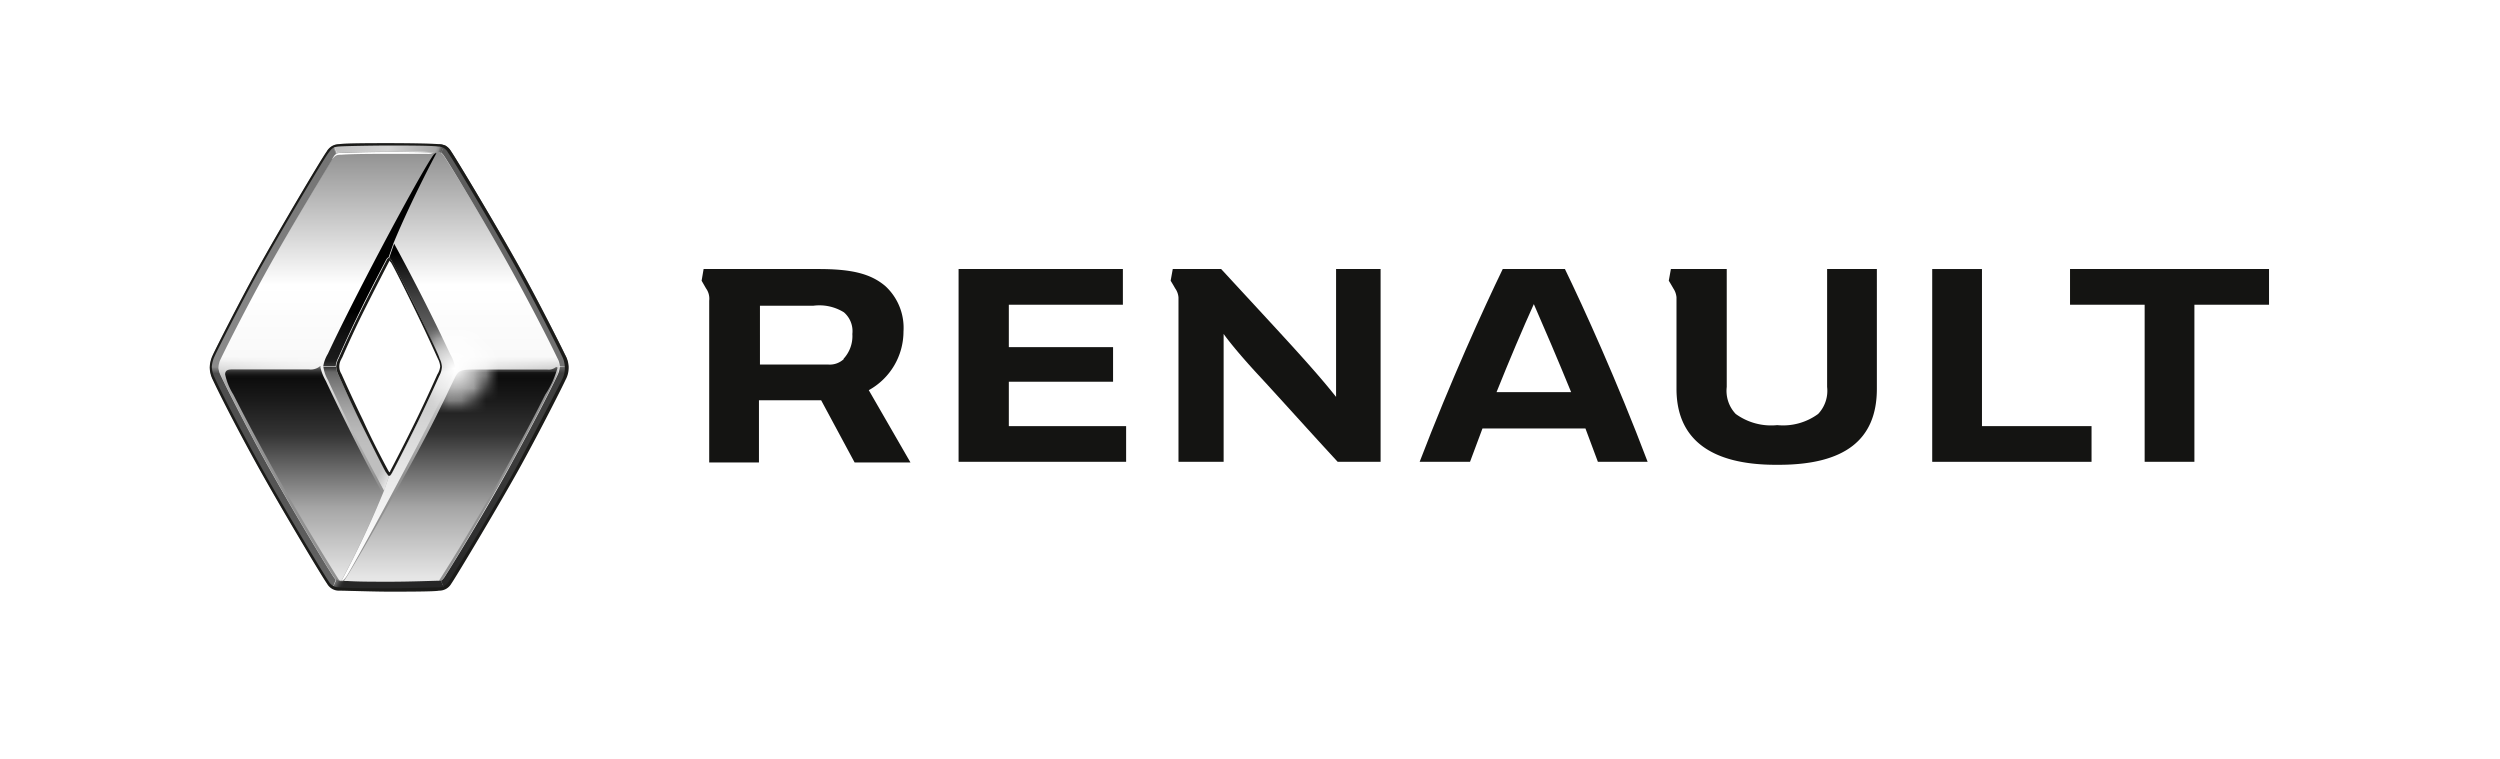 <svg xmlns="http://www.w3.org/2000/svg" xmlns:xlink="http://www.w3.org/1999/xlink" viewBox="0 0 201 61"><defs><style>.cls-1{fill:url(#Dégradé_sans_nom_6);filter:url(#luminosity-invert-noclip);}.cls-2{fill:url(#Dégradé_sans_nom_407);}.cls-27,.cls-3{fill:none;}.cls-4{fill:#141412;}.cls-5{fill:url(#Dégradé_sans_nom_3);}.cls-6{mask:url(#mask);}.cls-7{fill:url(#Dégradé_sans_nom_4);}.cls-8{fill:url(#Dégradé_sans_nom_13);}.cls-9{fill:url(#Dégradé_sans_nom_13-2);}.cls-10{fill:url(#Dégradé_sans_nom_10);}.cls-11{fill:url(#Dégradé_sans_nom_16);}.cls-12{fill:url(#Dégradé_sans_nom_29);}.cls-13{fill:url(#Dégradé_sans_nom_8);}.cls-14{fill:url(#Dégradé_sans_nom_17);}.cls-15{fill:url(#Dégradé_sans_nom_12);}.cls-16{fill:url(#Dégradé_sans_nom_497);}.cls-17{fill:url(#Dégradé_sans_nom_36);}.cls-18{fill:url(#Dégradé_sans_nom_453);}.cls-19{fill:url(#Dégradé_sans_nom_19);}.cls-20{fill:url(#Dégradé_sans_nom_30);}.cls-21{fill:url(#Dégradé_sans_nom_26);}.cls-22{fill:#fff;}.cls-23{clip-path:url(#clip-path);}.cls-24{mask:url(#mask-2);}.cls-25{fill:url(#Dégradé_sans_nom_2);}.cls-26{fill:#1b1b19;}.cls-27{stroke:#fff;stroke-miterlimit:10;}</style><linearGradient id="Dégradé_sans_nom_6" x1="30.85" y1="49.29" x2="30.85" y2="29.77" gradientUnits="userSpaceOnUse"><stop offset="0.85" stop-color="#fff"/><stop offset="1"/></linearGradient><radialGradient id="Dégradé_sans_nom_407" cx="36.56" cy="29.65" r="2.96" gradientUnits="userSpaceOnUse"><stop offset="0.17" stop-color="#fff"/><stop offset="0.19" stop-color="#ebebeb"/><stop offset="0.25" stop-color="#bababa"/><stop offset="0.31" stop-color="#8e8e8e"/><stop offset="0.37" stop-color="#686868"/><stop offset="0.44" stop-color="#474747"/><stop offset="0.52" stop-color="#2d2d2d"/><stop offset="0.6" stop-color="#191919"/><stop offset="0.7" stop-color="#0b0b0b"/><stop offset="0.81" stop-color="#030303"/><stop offset="1"/></radialGradient><linearGradient id="Dégradé_sans_nom_3" x1="31.28" y1="46.82" x2="31.28" y2="12.18" gradientUnits="userSpaceOnUse"><stop offset="0" stop-color="#e6e6e6"/><stop offset="0.69" stop-color="#fff"/><stop offset="1" stop-color="#919191"/></linearGradient><filter id="luminosity-invert-noclip" x="13.23" y="12.18" width="35.24" height="37.1" filterUnits="userSpaceOnUse" color-interpolation-filters="sRGB"><feColorMatrix values="-1 0 0 0 1 0 -1 0 0 1 0 0 -1 0 1 0 0 0 1 0" result="invert"/><feFlood flood-color="#fff" result="bg"/><feBlend in="invert" in2="bg"/></filter><mask id="mask" x="13.23" y="12.18" width="35.24" height="37.1" maskUnits="userSpaceOnUse"><rect class="cls-1" x="13.23" y="29.77" width="35.24" height="19.52"/></mask><radialGradient id="Dégradé_sans_nom_4" cx="31.35" cy="21.12" r="17.33" gradientTransform="translate(-1.74)" gradientUnits="userSpaceOnUse"><stop offset="0.4" stop-color="#fff"/><stop offset="1" stop-color="#919191"/></radialGradient><linearGradient id="Dégradé_sans_nom_13" x1="24.44" y1="46.65" x2="24.44" y2="29.59" gradientUnits="userSpaceOnUse"><stop offset="0.01" stop-color="#e6e6e6"/><stop offset="0.34" stop-color="#a6a6a6"/><stop offset="0.69" stop-color="#333"/><stop offset="0.85" stop-color="#1a1a1a"/><stop offset="0.95" stop-color="#0d0d0d"/><stop offset="0.96" stop-color="#101010"/><stop offset="0.97" stop-color="#191919"/><stop offset="0.98" stop-color="#292929"/><stop offset="0.99" stop-color="#404040"/><stop offset="1" stop-color="#5d5d5d"/><stop offset="1" stop-color="#666"/></linearGradient><linearGradient id="Dégradé_sans_nom_13-2" x1="27.46" y1="46.69" x2="27.46" y2="46.69" xlink:href="#Dégradé_sans_nom_13"/><linearGradient id="Dégradé_sans_nom_10" x1="36.19" y1="46.65" x2="36.19" y2="29.57" gradientUnits="userSpaceOnUse"><stop offset="0.01" stop-color="#e6e6e6"/><stop offset="0.34" stop-color="#a6a6a6"/><stop offset="0.69" stop-color="#333"/><stop offset="0.85" stop-color="#1a1a1a"/><stop offset="0.95" stop-color="#0d0d0d"/><stop offset="0.97" stop-color="#101010"/><stop offset="0.98" stop-color="#191919"/><stop offset="0.98" stop-color="#292929"/><stop offset="0.99" stop-color="#404040"/><stop offset="1" stop-color="#5d5d5d"/><stop offset="1" stop-color="#666"/></linearGradient><linearGradient id="Dégradé_sans_nom_16" x1="30.54" y1="29.39" x2="30.54" y2="12.2" gradientUnits="userSpaceOnUse"><stop offset="0" stop-color="#333"/><stop offset="0.01" stop-color="#292929"/><stop offset="0.02" stop-color="#1e1e1e"/><stop offset="0.04" stop-color="#1a1a1a"/><stop offset="0.12" stop-color="#151515"/><stop offset="0.23" stop-color="#050505"/><stop offset="0.25"/></linearGradient><linearGradient id="Dégradé_sans_nom_29" x1="33.93" y1="29.51" x2="33.93" y2="19.56" gradientUnits="userSpaceOnUse"><stop offset="0" stop-color="#737373"/><stop offset="0.15" stop-color="#6e6e6e"/><stop offset="0.33" stop-color="#5e5e5e"/><stop offset="0.53" stop-color="#454545"/><stop offset="0.75" stop-color="#222"/><stop offset="0.8" stop-color="#1a1a1a"/><stop offset="0.92"/></linearGradient><linearGradient id="Dégradé_sans_nom_8" x1="28.63" y1="39.47" x2="28.63" y2="29.51" gradientUnits="userSpaceOnUse"><stop offset="0.36" stop-color="#bfbfbf"/><stop offset="0.47" stop-color="#bababa"/><stop offset="0.61" stop-color="#acacac"/><stop offset="0.75" stop-color="#959595"/><stop offset="0.9" stop-color="#757575"/><stop offset="0.96" stop-color="#666"/><stop offset="1" stop-color="#333"/></linearGradient><linearGradient id="Dégradé_sans_nom_17" x1="32.54" y1="36.09" x2="23.49" y2="32.01" gradientUnits="userSpaceOnUse"><stop offset="0.01" stop-color="#f2f2f2" stop-opacity="0.8"/><stop offset="0.11" stop-color="#ededed" stop-opacity="0"/></linearGradient><linearGradient id="Dégradé_sans_nom_12" x1="32.02" y1="46.59" x2="32.02" y2="29.39" gradientUnits="userSpaceOnUse"><stop offset="0" stop-color="#fff"/><stop offset="0.22" stop-color="#f9f9f9"/><stop offset="0.51" stop-color="#e7e7e7"/><stop offset="0.85" stop-color="#cbcbcb"/><stop offset="0.97" stop-color="#bfbfbf"/><stop offset="0.99" stop-color="#737373"/></linearGradient><linearGradient id="Dégradé_sans_nom_497" x1="21.95" y1="47.27" x2="21.95" y2="29.5" gradientUnits="userSpaceOnUse"><stop offset="0" stop-color="#666"/><stop offset="0.19" stop-color="#5e5e5e"/><stop offset="0.58" stop-color="#515151"/><stop offset="0.97" stop-color="#4d4d4d"/><stop offset="0.99" stop-color="#757575"/><stop offset="1" stop-color="#8c8c8c"/></linearGradient><linearGradient id="Dégradé_sans_nom_36" x1="27.87" y1="45.12" x2="34.71" y2="49.07" gradientUnits="userSpaceOnUse"><stop offset="0.02" stop-color="#666"/><stop offset="0.04" stop-color="#4b4b4b"/><stop offset="0.06" stop-color="#373737"/><stop offset="0.08" stop-color="#2a2a2a"/><stop offset="0.1" stop-color="#262626"/></linearGradient><linearGradient id="Dégradé_sans_nom_453" x1="33.05" y1="16.56" x2="48.22" y2="24.86" gradientUnits="userSpaceOnUse"><stop offset="0" stop-color="#595959"/><stop offset="1" stop-color="#737373"/></linearGradient><linearGradient id="Dégradé_sans_nom_19" x1="35.31" y1="13.11" x2="27.1" y2="10.76" gradientUnits="userSpaceOnUse"><stop offset="0.01" stop-color="#595959"/><stop offset="0.03" stop-color="#757575"/><stop offset="0.04" stop-color="#909090"/><stop offset="0.06" stop-color="#a0a0a0"/><stop offset="0.07" stop-color="#a6a6a6"/><stop offset="0.5" stop-color="#d4d4d4"/><stop offset="1" stop-color="#bfbfbf"/></linearGradient><linearGradient id="Dégradé_sans_nom_30" x1="14.59" y1="23.51" x2="29.24" y2="17.89" gradientUnits="userSpaceOnUse"><stop offset="0" stop-color="#8c8c8c"/><stop offset="0.99" stop-color="#737373"/><stop offset="1" stop-color="#bfbfbf"/></linearGradient><linearGradient id="Dégradé_sans_nom_26" x1="40.57" y1="47.32" x2="40.57" y2="29.46" gradientUnits="userSpaceOnUse"><stop offset="0.02" stop-color="#262626"/><stop offset="0.22" stop-color="#2f2f2f"/><stop offset="0.6" stop-color="#3c3c3c"/><stop offset="0.97" stop-color="#404040"/><stop offset="0.99" stop-color="#5c5c5c"/><stop offset="1" stop-color="#737373"/></linearGradient><clipPath id="clip-path"><path class="cls-3" d="M45.68,29.5a2.26,2.26,0,0,0-.25-1c-.52-1.09-2.15-4.29-3.53-6.79l-.33-.6a9.85,9.85,0,0,0-10.19,0c.12.25,1.14,2.18,2.06,4.08s1.63,3.49,1.72,3.68a1.52,1.52,0,0,1,.18.62,1.48,1.48,0,0,1-.18.61h0s-.8,1.81-1.72,3.69c-.82,1.68-1.71,3.4-2.06,4.06v0c0,.07-.07.11-.08.11s0,0-.07-.11l-.05-.09c-1-1.86-1.64-3.2-2-4-.88-1.8-1.66-3.55-1.72-3.69h0a1.14,1.14,0,0,1,0-1.23s0-.05.05-.1c.55-1.26,1.11-2.47,1.66-3.58.8-1.61,1.69-3.34,2-3.91a9.95,9.95,0,0,0,5.35,18.3,9.82,9.82,0,0,0,4.85-1.27c.22-.38.41-.74.59-1.06,1.58-2.88,3.33-6.34,3.53-6.79A2.26,2.26,0,0,0,45.68,29.5Z"/></clipPath><mask id="mask-2" x="26.59" y="19.72" width="19.87" height="19.87" maskUnits="userSpaceOnUse"><path class="cls-2" d="M39.52,29.65a3,3,0,1,0-3,3A3,3,0,0,0,39.52,29.65Z"/></mask><radialGradient id="Dégradé_sans_nom_2" cx="36.53" cy="29.65" r="9.94" gradientTransform="translate(5.22 -5.47) rotate(9.22)" gradientUnits="userSpaceOnUse"><stop offset="0" stop-color="#fff"/><stop offset="0.19" stop-color="#fff" stop-opacity="0.63"/><stop offset="0.39" stop-color="#fff" stop-opacity="0.29"/><stop offset="0.52" stop-color="#fff" stop-opacity="0.08"/><stop offset="0.59" stop-color="#fff" stop-opacity="0"/></radialGradient></defs><title>Element 17</title><g id="Ebene_2" data-name="Ebene 2"><g id="Ebene_1-2" data-name="Ebene 1"><path class="cls-4" d="M182.43,21.63V24.5h-6V37.13h-4V24.5h-6V21.63Z"/><path class="cls-4" d="M168.16,34.26v2.87H155.35V21.63h4V34.26Z"/><path class="cls-4" d="M90.54,34.26v2.87H77.07V21.63H90.28V24.5H81.11v3.41h8.38v2.78H81.11v3.57Z"/><path class="cls-4" d="M69.85,31.37a5.39,5.39,0,0,0,2.79-4.71A4.56,4.56,0,0,0,71.18,23C70,22,68.47,21.63,65.82,21.63H56.57l-.16.94.35.61a1.41,1.41,0,0,1,.26,1v13h4v-5h5l2.69,5H73.2Zm-2-2.51a1.65,1.65,0,0,1-1.25.45h-5.5V24.58H65.4a3.74,3.74,0,0,1,2.45.53,2,2,0,0,1,.68,1.74A2.69,2.69,0,0,1,67.81,28.86Z"/><path class="cls-4" d="M107.42,21.63V31.91c-.94-1.18-1.93-2.32-3.6-4.16-1.36-1.49-4.19-4.55-5.64-6.12H94.29l-.17.94s.17.27.36.61a1.44,1.44,0,0,1,.27.74s0,13.21,0,13.21h3.63V26.85c.72,1,2,2.45,2.87,3.38,1.71,1.85,4.29,4.73,6.3,6.9H111V21.63Z"/><path class="cls-4" d="M146.9,21.63v9.48a2.7,2.7,0,0,1-.72,2.17,4.76,4.76,0,0,1-3.29.9,4.84,4.84,0,0,1-3.34-.9,2.7,2.7,0,0,1-.72-2.17V21.63h-4.49l-.17.94s.17.27.36.61a1.53,1.53,0,0,1,.26.72v7.36c0,4.05,2.75,6.11,8,6.11H143c5.3,0,7.9-2,7.9-6.11V21.63Z"/><path class="cls-4" d="M125.82,21.63h-5c-1.53,3.16-4.19,9-6.68,15.5h4.05c.32-.88.67-1.78,1-2.68h8.28l1,2.68h4C130,30.61,127.35,24.79,125.82,21.63Zm-5.5,9.9c1.06-2.64,2.12-5.14,3-7.08.85,1.94,1.92,4.44,3,7.08Z"/><path class="cls-5" d="M44.81,28.82c-.61-1.29-2.05-4.1-3.51-6.75-2-3.74-5.27-9.06-5.6-9.51a1,1,0,0,0-.23-.26l-.13-.07a1.38,1.38,0,0,0-.4,0h-.23c-.69,0-2.07-.06-3.43-.06-1.67,0-3.68.05-3.94.08a.61.61,0,0,0-.24.06.73.73,0,0,0-.24.24c-.31.47-3.54,5.77-5.6,9.51-1.46,2.65-2.89,5.46-3.51,6.75a1.64,1.64,0,0,0-.18.68,1.72,1.72,0,0,0,.18.68c.62,1.29,2.05,4.1,3.51,6.75,2.06,3.74,5.27,9.06,5.61,9.51a1.41,1.41,0,0,0,.14.18.51.51,0,0,0,.22.15,1.24,1.24,0,0,0,.38,0h.23c.83,0,2.1.06,3.44.06,1.67,0,3.63,0,3.92-.08h0a.51.51,0,0,0,.2,0c.07,0,.13-.08.27-.27.33-.46,3.53-5.75,5.58-9.49,1.46-2.65,2.9-5.46,3.51-6.75a1.71,1.71,0,0,0,.19-.72A1.45,1.45,0,0,0,44.81,28.82ZM35.33,30.2C34,33.28,33,35.21,31.53,38c-.08.16-.15.27-.25.27s-.16-.11-.24-.27c-1.45-2.78-2.43-4.71-3.8-7.79a1.65,1.65,0,0,1-.21-.71,1.76,1.76,0,0,1,.21-.69c1.37-3.09,2.35-5,3.8-7.79.08-.16.15-.27.24-.27h0c.1,0,.17.11.25.27,1.45,2.78,2.43,4.7,3.8,7.79a1.62,1.62,0,0,1,.2.7A1.73,1.73,0,0,1,35.33,30.2Z"/><g class="cls-6"><path class="cls-7" d="M44.81,28.82c-.61-1.29-2.05-4.1-3.51-6.75-2-3.74-5.27-9.06-5.6-9.51a1,1,0,0,0-.23-.26l-.13-.07a1.38,1.38,0,0,0-.4,0h-.23c-.69,0-2.07-.06-3.43-.06-1.67,0-3.68.05-3.94.08a.61.61,0,0,0-.24.06.73.73,0,0,0-.24.24c-.31.47-3.54,5.77-5.6,9.51-1.46,2.65-2.89,5.46-3.51,6.75a1.64,1.64,0,0,0-.18.68,1.72,1.72,0,0,0,.18.68c.62,1.29,2.05,4.1,3.51,6.75,2.06,3.74,5.27,9.06,5.61,9.51a1.41,1.41,0,0,0,.14.18.51.51,0,0,0,.22.15,1.24,1.24,0,0,0,.38,0h.23c.83,0,2.1.06,3.44.06,1.67,0,3.63,0,3.92-.08h0a.51.51,0,0,0,.2,0c.07,0,.13-.08.27-.27.33-.46,3.53-5.75,5.58-9.49,1.46-2.65,2.9-5.46,3.51-6.75a1.71,1.71,0,0,0,.19-.72A1.45,1.45,0,0,0,44.81,28.82ZM35.33,30.2C34,33.28,33,35.21,31.53,38c-.08.16-.15.27-.25.27s-.16-.11-.24-.27c-1.45-2.78-2.43-4.71-3.8-7.79a1.65,1.65,0,0,1-.21-.71,1.76,1.76,0,0,1,.21-.69c1.37-3.09,2.35-5,3.8-7.79.08-.16.15-.27.24-.27h0c.1,0,.17.11.25.27,1.45,2.78,2.43,4.7,3.8,7.79a1.62,1.62,0,0,1,.2.7A1.73,1.73,0,0,1,35.33,30.2Z"/></g><path class="cls-8" d="M26.19,30.62a4,4,0,0,1-.42-1.05.14.14,0,0,1,0-.09c0-.08,0-.05-.09,0a1.16,1.16,0,0,1-.84.22H18.73c-.27,0-.63,0-.63.4a5.05,5.05,0,0,0,.66,1.62c2.42,4.75,5.12,9.49,8,14.12,0,0,.44.71.48.76a.21.21,0,0,0,.21.08,76.34,76.34,0,0,0,3.31-7C29.13,36.64,27.61,33.64,26.19,30.62Z"/><path class="cls-9" d="M27.46,46.69Z"/><path class="cls-10" d="M44.66,29.54a.91.91,0,0,1-.66.17H39c-2.31,0-2.07-.06-2.67,1.16-.27.54-.55,1.18-.83,1.71-2,4.21-6.94,12.71-7.6,13.76-.25.39-.29.42-.1.42,0,0,1.66.06,3.52.06,2.91,0,3.94-.08,3.94-.08,1.69-2.62,5.7-9.26,8.57-15a7.63,7.63,0,0,0,1-2.18C44.74,29.48,44.69,29.51,44.66,29.54Z"/><path class="cls-11" d="M35.09,12.31c-.12,0-.21.09-.38.35-1.43,2.21-6.34,11.47-8.35,15.79a2.74,2.74,0,0,0-.37,1h1a1.76,1.76,0,0,1,.21-.69c1.37-3.09,2.35-5,3.8-7.79.08-.16.15-.27.24-.27h0l.41-1.18C33.11,16,35.09,12.31,35.09,12.31Z"/><path class="cls-12" d="M36.57,29.5a2.82,2.82,0,0,0-.36-1c-1.39-2.95-2.84-5.82-4.52-8.91l-.41,1.18h0c.1,0,.17.11.25.27,1.45,2.78,2.43,4.7,3.8,7.79a1.62,1.62,0,0,1,.2.7h1Z"/><path class="cls-13" d="M31.28,38.26h0c-.09,0-.16-.11-.24-.27-1.45-2.78-2.43-4.71-3.8-7.79a1.65,1.65,0,0,1-.21-.71H26a2.82,2.82,0,0,0,.36,1.05h0c1.39,3,2.84,5.81,4.52,8.91Z"/><path class="cls-14" d="M31.28,38.26h0c-.09,0-.16-.11-.24-.27-1.45-2.78-2.43-4.71-3.8-7.79a1.65,1.65,0,0,1-.21-.71H26a2.82,2.82,0,0,0,.36,1.05h0c1.39,3,2.84,5.81,4.52,8.91Z"/><path class="cls-15" d="M27.46,46.69c.12,0,.25-.13.41-.37.05-.07.1-.16.17-.28,1.07-1.83,6.25-11.37,8.16-15.49a2.71,2.71,0,0,0,.37-1.05h-1a1.73,1.73,0,0,1-.2.7C34,33.28,33,35.21,31.53,38c-.08.16-.15.27-.25.27l-.41,1.19A76,76,0,0,1,27.46,46.69Z"/><path class="cls-16" d="M27,46.62a1.41,1.41,0,0,1-.14-.18c-.34-.45-3.55-5.77-5.61-9.51-1.46-2.65-2.89-5.46-3.51-6.75a1.72,1.72,0,0,1-.18-.68h-.68a2.31,2.31,0,0,0,.25,1c.48,1,1.82,3.67,3.53,6.79,1.87,3.4,5.27,9.06,5.65,9.58a1.71,1.71,0,0,0,.42.43Z"/><path class="cls-17" d="M26.74,47.27a1.07,1.07,0,0,0,.55.14c.51.05,2.72.09,4,.09s3.67-.06,4-.09a1.12,1.12,0,0,0,.44-.09l-.27-.63a.51.51,0,0,1-.2,0h0c-.29,0-2.25.08-3.92.08-1.34,0-2.61,0-3.44-.06h-.23a1.24,1.24,0,0,1-.38,0,.51.51,0,0,1-.22-.15Z"/><path class="cls-18" d="M45.68,29.5a2.29,2.29,0,0,0-.25-1c-.52-1.06-2.15-4.29-3.53-6.79-1.85-3.35-5.26-9-5.65-9.58a1.43,1.43,0,0,0-.52-.48l-.26.62a1,1,0,0,1,.23.26c.33.45,3.55,5.77,5.6,9.51,1.46,2.65,2.9,5.46,3.51,6.75a1.45,1.45,0,0,1,.19.64Z"/><path class="cls-19" d="M26.83,11.68l.27.64a.61.61,0,0,1,.24-.06c.26,0,2.27-.08,3.94-.08,1.36,0,2.74,0,3.43.06h.23a1.38,1.38,0,0,1,.4,0l.13.07.26-.62a1.27,1.27,0,0,0-.47-.09c-.53-.05-2.79-.09-4-.09s-3.46,0-4,.09A1.46,1.46,0,0,0,26.83,11.68Z"/><path class="cls-20" d="M26.83,11.68a1.37,1.37,0,0,0-.53.5c-.39.51-3.8,6.26-5.63,9.56-1.29,2.32-3.34,6.35-3.53,6.79a2.48,2.48,0,0,0-.25,1h.68a1.64,1.64,0,0,1,.18-.68c.62-1.29,2.05-4.1,3.51-6.75,2.06-3.74,5.29-9,5.6-9.51a.73.73,0,0,1,.24-.24Z"/><path class="cls-21" d="M35.72,47.32a1.32,1.32,0,0,0,.53-.48c.37-.51,4-6.62,5.65-9.58s3.34-6.37,3.53-6.79a2.25,2.25,0,0,0,.25-1l-.68,0a1.71,1.71,0,0,1-.19.72c-.61,1.29-2.05,4.1-3.51,6.75-2,3.74-5.25,9-5.58,9.49-.14.19-.2.24-.27.27h0Z"/><path class="cls-22" d="M34.94,12.24h0a1,1,0,0,1-.61.13l-2.47,0c-1.59,0-3.5,0-4.39.07-.47,0-.5.07-.8.39h0l.15-.23a.73.73,0,0,1,.24-.24.61.61,0,0,1,.24-.06c.26,0,2.27-.08,3.94-.08,1.36,0,2.74,0,3.43.06h.23"/><g class="cls-23"><g class="cls-24"><circle class="cls-25" cx="36.53" cy="29.65" r="9.94" transform="translate(-4.28 6.23) rotate(-9.22)"/></g></g><path class="cls-26" d="M35.33,28.8c0-.13-.83-1.87-1.71-3.68-1-2-2-4-2.09-4.11s-.15-.27-.25-.27-.15.09-.24.27-1.15,2.2-2.09,4.11-1.67,3.57-1.71,3.68a1.68,1.68,0,0,0-.21.69,1.84,1.84,0,0,0,.21.71c.05.12.83,1.88,1.71,3.69,1,2,2,4,2.09,4.1s.15.27.24.27.16-.11.25-.27,1.11-2.12,2.08-4.1c.88-1.81,1.66-3.56,1.72-3.69a1.62,1.62,0,0,0,.2-.7A1.66,1.66,0,0,0,35.33,28.8Zm-.17,1.31h0s-.8,1.81-1.72,3.69c-.82,1.68-1.71,3.4-2.06,4.06v0c0,.07-.07.11-.08.11s0,0-.07-.11l-.05-.09c-1-1.86-1.64-3.2-2-4-.88-1.8-1.66-3.55-1.72-3.69h0a1.14,1.14,0,0,1,0-1.23s0-.05.05-.1c.55-1.26,1.11-2.47,1.66-3.58,1-2,2.08-4.08,2.09-4.1a.44.44,0,0,1,.07-.12s0,.06.08.12,1.1,2.08,2.08,4.1c.87,1.78,1.63,3.49,1.72,3.68a1.52,1.52,0,0,1,.18.62A1.48,1.48,0,0,1,35.16,30.11Z"/><path class="cls-26" d="M45.43,28.53c-.52-1.09-2.15-4.29-3.53-6.79-1.89-3.43-5.27-9.07-5.65-9.59a1.07,1.07,0,0,0-.94-.56h-.05c-.51-.05-2.67-.08-4-.08-1.11,0-3.48,0-4,.08a1.15,1.15,0,0,0-1,.6c-.4.53-3.84,6.34-5.62,9.56-1.3,2.33-3.34,6.36-3.53,6.79a2.47,2.47,0,0,0-.25,1,2.32,2.32,0,0,0,.25,1c.43.93,1.72,3.51,3.53,6.79s5.28,9.09,5.65,9.59a1.09,1.09,0,0,0,1,.57c.52,0,2.78.08,4,.08s3.67,0,4-.08a1.12,1.12,0,0,0,1-.57c.34-.48,4-6.58,5.65-9.59s3.33-6.34,3.53-6.79a2,2,0,0,0,0-1.94Zm-.18,1.86c-.2.45-2,3.9-3.52,6.78s-5.3,9.09-5.64,9.56a.91.91,0,0,1-.83.49c-.32,0-2.67.08-4,.08s-3.45,0-4-.08a.92.92,0,0,1-.84-.49c-.35-.49-3.75-6.14-5.63-9.56s-3.1-5.86-3.52-6.78a2.16,2.16,0,0,1-.24-.89,2.33,2.33,0,0,1,.24-.89c.19-.43,2.23-4.45,3.52-6.78,1.78-3.21,5.21-9,5.61-9.53.28-.37.38-.48.82-.52s2.9-.08,4-.08c1.3,0,3.45,0,4,.08h0a.89.89,0,0,1,.8.49c.38.51,3.75,6.14,5.64,9.56,1.37,2.5,3,5.7,3.52,6.79a2.08,2.08,0,0,1,.23.88A2,2,0,0,1,45.25,30.39Z"/></g><g id="Ebene_2-2" data-name="Ebene 2"><rect class="cls-27" x="0.5" y="0.5" width="200" height="60"/></g></g></svg>